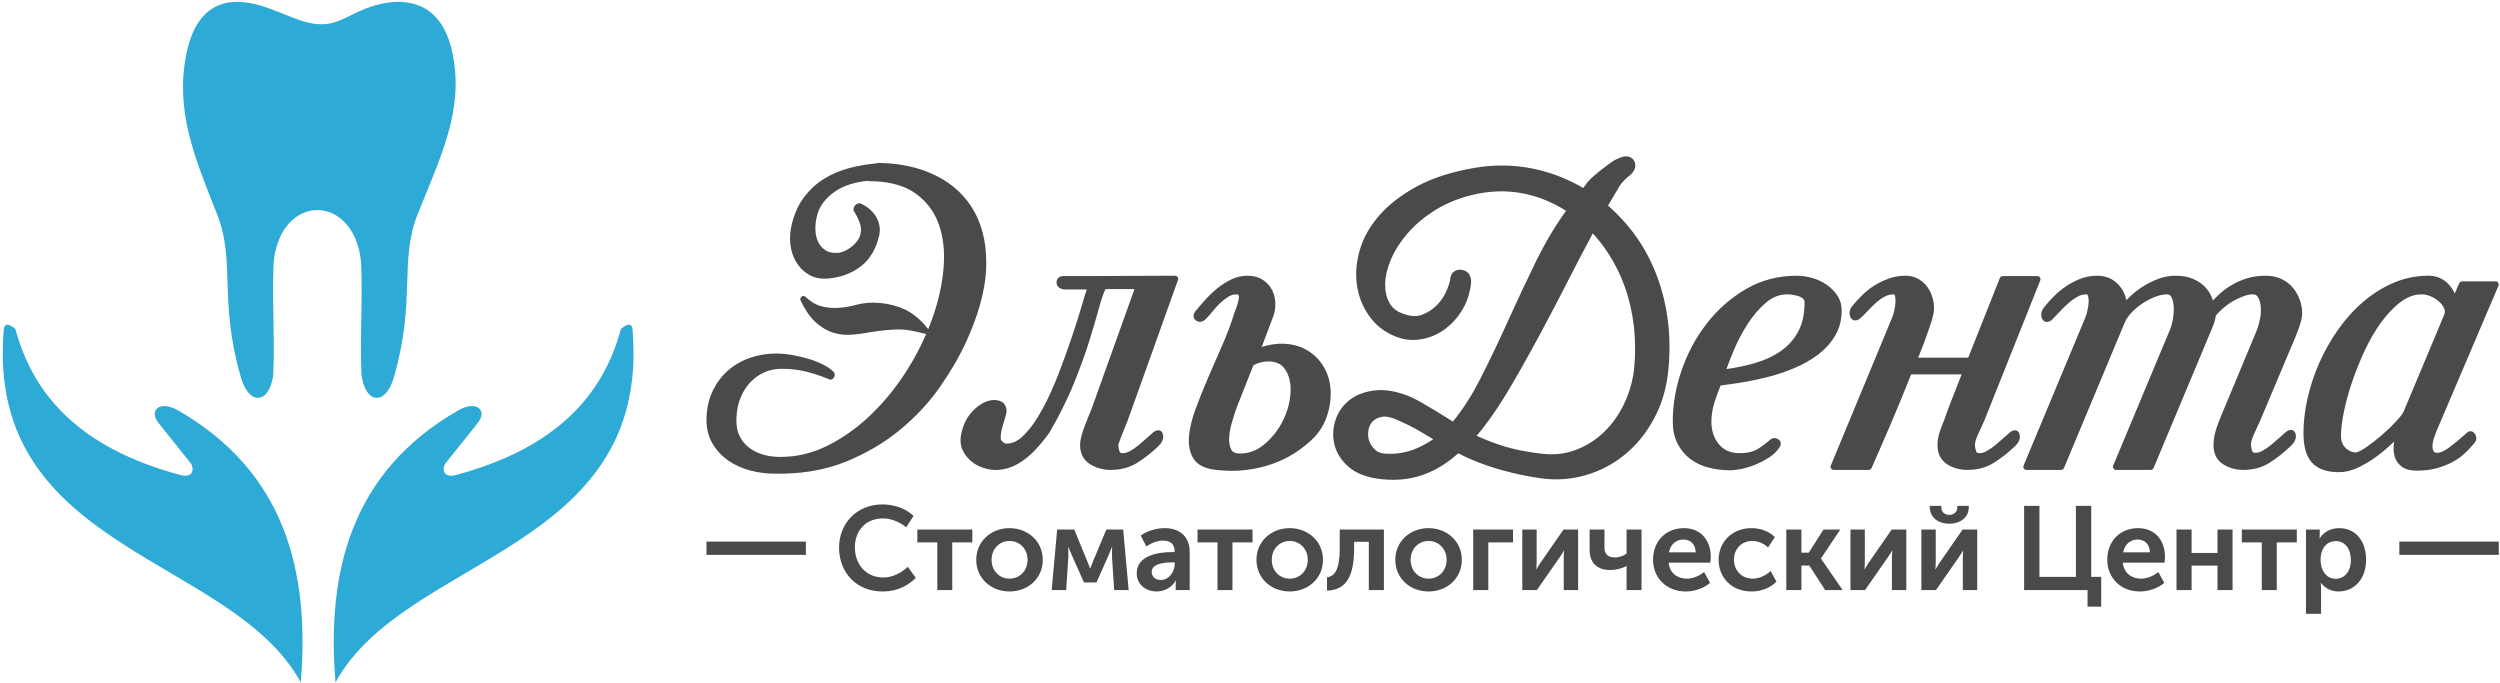 <svg xmlns="http://www.w3.org/2000/svg" xmlns:xlink="http://www.w3.org/1999/xlink" width="249px" height="68px" viewBox="0 0 249 68"><title>Group 3</title><desc>Created with Sketch.</desc><defs></defs><g id="&#x413;&#x43B;&#x430;&#x432;&#x43D;&#x430;&#x44F;-3" stroke="none" stroke-width="1" fill="none" fill-rule="evenodd"><g id="Desktop" transform="translate(-130, -27)"><g id="Group-3" transform="translate(130, 27.1)"><path d="M142.751,43.645 C142.329,43.399 141.908,43.15 141.489,42.898 C140.724,42.437 139.911,42.045 139.093,41.693 C138.658,41.506 138.083,41.322 137.613,41.42 C137.267,41.493 136.945,41.632 136.703,41.889 C136.47,42.137 136.343,42.435 136.29,42.773 C136.234,43.131 136.255,43.485 136.38,43.832 C136.506,44.182 136.719,44.475 136.994,44.727 C137.285,44.993 137.687,45.075 138.063,45.091 C139.063,45.133 140.03,44.986 140.947,44.618 C141.588,44.362 142.189,44.032 142.751,43.645 Z M158.644,23.143 C157.827,24.659 157.03,26.186 156.248,27.722 C155.293,29.599 154.316,31.466 153.317,33.32 C152.381,35.058 151.417,36.78 150.417,38.48 C149.578,39.904 148.667,41.311 147.645,42.609 C147.46,42.844 147.272,43.079 147.075,43.304 C147.824,43.653 148.596,43.952 149.376,44.214 C150.734,44.669 152.18,44.933 153.592,45.095 C154.764,45.23 155.921,45.113 157.007,44.69 C158.068,44.277 159.005,43.674 159.812,42.881 C160.647,42.06 161.304,41.101 161.799,40.037 C162.31,38.94 162.642,37.781 162.764,36.566 C162.905,35.156 162.893,33.733 162.722,32.316 C162.564,31.014 162.28,29.723 161.835,28.478 C161.42,27.315 160.879,26.201 160.201,25.161 C159.737,24.447 159.22,23.77 158.644,23.143 Z M162.101,17.55 C161.926,17.696 161.765,17.857 161.617,18.031 C161.535,18.128 161.419,18.257 161.353,18.362 C161.111,18.777 160.864,19.19 160.616,19.603 C160.462,19.859 160.309,20.116 160.159,20.375 C161.077,21.172 161.905,22.063 162.642,23.031 C163.546,24.222 164.273,25.524 164.838,26.899 C165.444,28.373 165.841,29.916 166.071,31.48 C166.325,33.206 166.338,34.955 166.175,36.677 C166.012,38.408 165.565,40.078 164.744,41.596 C164,42.969 163.041,44.191 161.832,45.181 C160.671,46.133 159.357,46.823 157.901,47.236 C156.462,47.645 154.973,47.753 153.472,47.536 C152.523,47.399 151.576,47.226 150.642,47 C149.868,46.812 149.097,46.599 148.339,46.348 C147.689,46.132 147.046,45.89 146.419,45.611 C146.022,45.435 145.63,45.248 145.243,45.048 C144.207,45.977 143.029,46.742 141.699,47.205 C140.247,47.711 138.72,47.797 137.181,47.573 C136.152,47.423 135.112,47.09 134.307,46.386 C133.632,45.797 133.137,45.076 132.92,44.212 C132.713,43.392 132.75,42.576 133,41.784 C133.259,40.962 133.734,40.28 134.407,39.749 C135.139,39.172 136.031,38.885 136.961,38.782 C138.125,38.653 139.321,38.95 140.421,39.398 C140.818,39.569 141.21,39.781 141.586,39.997 C142.039,40.256 142.488,40.521 142.935,40.79 C143.378,41.055 143.817,41.326 144.253,41.601 C144.404,41.697 144.556,41.792 144.708,41.887 C145.758,40.61 146.64,39.189 147.392,37.717 C148.364,35.816 149.286,33.888 150.163,31.939 C151.079,29.906 152.028,27.888 153.008,25.886 C153.86,24.145 154.845,22.471 155.977,20.902 C154.705,20.079 153.325,19.507 151.838,19.194 C150.035,18.813 148.229,18.907 146.475,19.356 C145.188,19.684 143.958,20.183 142.844,20.893 C141.859,21.521 140.949,22.266 140.187,23.152 C139.523,23.924 138.951,24.779 138.547,25.72 C138.217,26.487 137.984,27.317 137.964,28.166 C137.948,28.826 138.062,29.478 138.392,30.069 C138.684,30.595 139.126,30.925 139.689,31.126 C139.694,31.127 139.699,31.129 139.705,31.131 C140.318,31.365 140.995,31.489 141.614,31.258 C142.195,31.041 142.709,30.719 143.134,30.271 C143.537,29.847 143.869,29.366 144.093,28.822 C144.225,28.502 144.422,28.005 144.449,27.655 C144.45,27.645 144.45,27.637 144.451,27.627 C144.522,27.012 145.025,26.674 145.632,26.778 C146.341,26.9 146.591,27.542 146.51,28.182 C146.386,29.165 146.08,30.093 145.548,30.92 C145.067,31.669 144.465,32.32 143.724,32.818 C143.019,33.292 142.238,33.599 141.386,33.715 C140.53,33.832 139.675,33.712 138.887,33.368 C137.841,32.94 136.985,32.255 136.338,31.326 C135.695,30.403 135.305,29.378 135.148,28.279 C134.978,27.097 135.112,25.912 135.439,24.784 C135.817,23.482 136.517,22.333 137.402,21.326 C138.438,20.147 139.745,19.215 141.123,18.467 C142.849,17.53 144.823,16.979 146.765,16.637 C148.757,16.285 150.773,16.292 152.778,16.717 C154.515,17.084 156.158,17.721 157.689,18.626 L158.098,18.067 C158.109,18.054 158.118,18.042 158.129,18.029 C158.315,17.809 158.536,17.605 158.753,17.415 C159.015,17.186 159.284,16.966 159.558,16.754 C159.819,16.552 160.082,16.353 160.35,16.161 C160.552,16.015 160.788,15.852 161.021,15.754 C161.515,15.512 162.186,15.263 162.645,15.761 C162.751,15.875 162.823,16.014 162.857,16.164 C162.995,16.77 162.537,17.23 162.101,17.55 Z M92.449,32.695 C92.593,32.344 92.728,31.989 92.856,31.63 C93.44,29.987 93.841,28.281 93.983,26.542 C94.103,25.064 93.991,23.561 93.476,22.162 C93.008,20.891 92.212,19.878 91.097,19.108 C89.786,18.204 88.109,17.946 86.548,17.946 C86.513,17.946 86.483,17.942 86.45,17.931 L86.398,17.913 C85.837,17.964 85.283,18.072 84.743,18.233 C84.2,18.395 83.685,18.629 83.214,18.943 C82.754,19.249 82.352,19.621 82.011,20.055 C81.664,20.497 81.449,21.005 81.336,21.568 C81.236,21.968 81.203,22.384 81.214,22.795 C81.225,23.208 81.309,23.608 81.485,23.982 C81.65,24.334 81.896,24.614 82.22,24.83 C82.595,25.079 83.086,25.113 83.513,25.079 C83.737,25.054 83.965,24.973 84.169,24.88 C84.414,24.769 84.642,24.628 84.849,24.456 C85.055,24.285 85.238,24.09 85.398,23.874 C85.524,23.704 85.636,23.507 85.682,23.298 C85.683,23.292 85.684,23.288 85.686,23.282 C85.795,22.89 85.775,22.506 85.637,22.123 C85.494,21.727 85.316,21.341 85.087,20.987 C84.948,20.773 85.01,20.535 85.17,20.353 C85.334,20.166 85.573,20.078 85.795,20.208 C86.412,20.494 86.921,20.916 87.266,21.505 C87.604,22.081 87.712,22.706 87.563,23.359 C87.286,24.581 86.721,25.693 85.704,26.459 C84.747,27.179 83.638,27.548 82.447,27.644 C81.782,27.697 81.114,27.593 80.536,27.244 C80.013,26.928 79.597,26.502 79.286,25.976 C78.964,25.43 78.784,24.83 78.719,24.202 C78.652,23.544 78.702,22.887 78.858,22.244 C79.095,21.268 79.485,20.333 80.093,19.528 C80.64,18.804 81.299,18.188 82.071,17.71 C82.848,17.229 83.692,16.88 84.574,16.644 C85.475,16.403 86.396,16.248 87.325,16.171 L87.346,16.161 C87.393,16.137 87.437,16.127 87.489,16.128 C89.488,16.151 91.474,16.512 93.27,17.415 C94.894,18.232 96.182,19.414 97.059,21.006 C97.999,22.713 98.291,24.65 98.222,26.578 C98.134,29.061 97.297,31.579 96.282,33.827 C95.577,35.39 94.693,36.881 93.724,38.294 C92.608,39.919 91.259,41.36 89.748,42.625 C88.105,44 86.247,45.067 84.265,45.876 C82.009,46.796 79.554,47.124 77.134,47.078 C76.301,47.078 75.476,46.966 74.672,46.749 C73.873,46.534 73.125,46.193 72.452,45.709 C71.791,45.234 71.264,44.636 70.879,43.919 C70.454,43.13 70.326,42.246 70.374,41.36 C70.423,40.438 70.623,39.534 71.044,38.708 C71.428,37.954 71.938,37.29 72.582,36.74 C73.222,36.195 73.951,35.791 74.747,35.522 C75.579,35.241 76.445,35.112 77.322,35.112 C77.869,35.112 78.415,35.169 78.953,35.267 C79.495,35.365 80.033,35.491 80.562,35.65 C81.05,35.796 81.529,35.98 81.983,36.214 C82.349,36.402 82.726,36.634 83.017,36.926 C83.181,37.089 83.181,37.317 83.056,37.504 C82.92,37.708 82.68,37.777 82.486,37.638 C81.76,37.337 81.013,37.088 80.249,36.904 C79.463,36.714 78.655,36.631 77.847,36.631 C77.241,36.631 76.653,36.745 76.101,36.996 C75.566,37.24 75.098,37.578 74.7,38.01 C74.287,38.459 73.974,38.979 73.747,39.544 C73.506,40.146 73.38,40.777 73.357,41.434 C73.317,42.033 73.366,42.662 73.612,43.216 C73.823,43.694 74.126,44.103 74.534,44.429 C74.956,44.766 75.434,45.004 75.95,45.161 C76.495,45.327 77.056,45.403 77.625,45.409 C79.317,45.428 80.921,45.037 82.434,44.281 C84.05,43.475 85.505,42.411 86.8,41.154 C88.169,39.825 89.359,38.333 90.372,36.718 C91.092,35.572 91.728,34.377 92.263,33.137 C92.208,33.153 92.148,33.154 92.089,33.137 C91.176,32.88 90.159,32.675 89.206,32.718 C88.332,32.757 87.463,32.855 86.606,32.994 C85.986,33.117 85.361,33.203 84.73,33.242 C84.101,33.281 83.481,33.204 82.885,33.001 C82.25,32.785 81.689,32.415 81.199,31.962 C80.574,31.385 80.102,30.588 79.741,29.826 C79.677,29.689 79.718,29.53 79.841,29.442 C79.963,29.354 80.127,29.365 80.237,29.469 C80.681,29.892 81.204,30.251 81.805,30.404 C82.351,30.543 82.909,30.599 83.472,30.563 C84.015,30.529 84.555,30.449 85.082,30.311 C85.551,30.188 86.046,30.083 86.532,30.058 C87.6,30.001 88.647,30.164 89.653,30.525 C90.784,30.93 91.691,31.71 92.419,32.649 C92.43,32.664 92.441,32.679 92.449,32.695 Z M110.105,28.693 C109.828,29.27 109.626,29.959 109.463,30.561 C109.166,31.656 108.84,32.745 108.503,33.829 C108.06,35.256 107.535,36.662 106.976,38.047 C106.287,39.752 105.442,41.402 104.519,42.992 C104.513,43.001 104.508,43.009 104.502,43.018 C104.057,43.634 103.574,44.223 103.05,44.773 C102.558,45.289 102.005,45.744 101.386,46.1 C100.789,46.446 100.143,46.649 99.455,46.703 C98.696,46.762 97.96,46.559 97.285,46.222 C97.279,46.219 97.273,46.216 97.267,46.212 C96.636,45.845 96.146,45.336 95.847,44.667 C95.473,43.833 95.755,42.806 96.093,41.994 C96.275,41.603 96.51,41.242 96.801,40.923 C97.069,40.63 97.372,40.369 97.71,40.158 C98.027,39.96 98.373,39.818 98.744,39.759 C99.12,39.699 99.488,39.761 99.823,39.943 C99.845,39.955 99.863,39.968 99.882,39.985 C100.241,40.307 100.321,40.738 100.2,41.194 C100.094,41.587 99.98,41.979 99.858,42.367 C99.747,42.723 99.678,43.091 99.666,43.464 C99.656,43.761 99.862,43.941 100.104,44.07 C100.834,44.147 101.446,43.774 101.949,43.272 C102.706,42.516 103.32,41.586 103.826,40.649 C104.459,39.478 105.002,38.257 105.478,37.015 C105.961,35.757 106.42,34.489 106.842,33.21 C107.188,32.164 107.524,31.113 107.833,30.056 C107.939,29.695 108.081,29.168 108.247,28.736 C108.146,28.732 108.045,28.73 107.944,28.73 L107.119,28.73 L106.406,28.73 L106.013,28.73 C105.996,28.73 105.982,28.729 105.965,28.727 C105.564,28.665 105.208,28.445 105.233,27.991 C105.258,27.543 105.616,27.369 106.024,27.399 L106.875,27.399 L108.713,27.399 C109.793,27.399 110.874,27.39 111.954,27.38 C113.649,27.364 115.344,27.361 117.039,27.361 C117.143,27.361 117.232,27.407 117.293,27.493 C117.353,27.578 117.366,27.678 117.331,27.776 L112.304,41.822 C112.214,42.06 112.117,42.295 112.017,42.528 C111.913,42.77 111.814,43.015 111.723,43.262 C111.642,43.481 111.561,43.7 111.479,43.919 C111.453,43.989 111.391,44.151 111.386,44.222 C111.386,44.443 111.427,44.66 111.5,44.869 C111.553,45.02 111.722,45.035 111.863,45.035 C112.096,45.035 112.338,44.938 112.54,44.829 C112.836,44.669 113.113,44.477 113.371,44.264 C113.648,44.035 113.92,43.802 114.186,43.562 C114.405,43.364 114.625,43.167 114.854,42.971 C115.252,42.646 115.738,42.65 115.844,43.23 C115.927,43.686 115.656,44.08 115.341,44.371 C114.711,44.975 114.024,45.516 113.285,45.982 C112.48,46.49 111.574,46.704 110.626,46.704 C109.887,46.704 109.194,46.522 108.567,46.133 C107.874,45.702 107.577,45.025 107.577,44.222 C107.577,43.91 107.636,43.595 107.72,43.296 C107.814,42.959 107.924,42.626 108.046,42.298 C108.172,41.96 108.305,41.625 108.445,41.293 C108.569,41.002 108.689,40.708 108.795,40.411 L112.997,28.693 L110.105,28.693 Z M126.74,31.608 L125.666,34.456 C126.404,34.224 127.176,34.094 127.951,34.139 C128.808,34.189 129.628,34.413 130.352,34.881 C131.041,35.326 131.576,35.92 131.958,36.644 C132.361,37.406 132.538,38.234 132.538,39.092 C132.538,40.012 132.358,40.904 132.009,41.756 C131.627,42.688 130.992,43.455 130.217,44.083 C129.758,44.484 129.253,44.838 128.735,45.159 C128.106,45.55 127.422,45.858 126.725,46.106 C125.906,46.397 125.048,46.583 124.188,46.701 C123.177,46.839 122.142,46.813 121.13,46.702 C120.316,46.613 119.408,46.365 118.92,45.651 C118.484,45.014 118.369,44.248 118.416,43.491 C118.475,42.547 118.731,41.595 119.053,40.709 C119.44,39.642 119.865,38.588 120.316,37.546 C120.795,36.44 121.276,35.335 121.761,34.231 C122.208,33.212 122.609,32.168 122.929,31.102 C122.932,31.093 122.935,31.085 122.938,31.076 C123.082,30.718 123.432,29.817 123.387,29.429 C123.368,29.264 123.318,29.217 123.152,29.217 C122.858,29.217 122.59,29.296 122.341,29.451 C122.049,29.633 121.778,29.849 121.528,30.086 C121.263,30.339 121.016,30.61 120.789,30.897 C120.576,31.165 120.351,31.431 120.108,31.673 C119.844,31.936 119.494,32.061 119.158,31.845 C118.805,31.618 118.802,31.247 119.047,30.921 C119.389,30.501 119.744,30.091 120.109,29.691 C120.484,29.279 120.89,28.896 121.328,28.551 C121.747,28.222 122.199,27.937 122.681,27.709 C123.173,27.477 123.695,27.361 124.239,27.361 C124.792,27.361 125.334,27.478 125.799,27.788 C126.205,28.058 126.527,28.409 126.733,28.851 C126.935,29.282 127.025,29.743 127.025,30.218 C127.025,30.699 126.932,31.166 126.74,31.608 Z M171.373,38.293 C171.136,38.867 170.924,39.451 170.741,40.045 C170.555,40.648 170.455,41.269 170.455,41.9 C170.455,42.735 170.669,43.507 171.208,44.155 C171.735,44.789 172.442,45.035 173.257,45.035 C173.902,45.035 174.618,44.936 175.163,44.565 C175.553,44.299 175.961,44.01 176.31,43.693 C176.316,43.688 176.32,43.685 176.325,43.68 C176.557,43.495 176.835,43.488 177.089,43.636 C177.426,43.832 177.436,44.179 177.229,44.468 C176.961,44.883 176.596,45.212 176.18,45.476 C175.754,45.747 175.305,45.981 174.839,46.175 C174.39,46.361 173.926,46.509 173.449,46.604 C173.085,46.677 172.691,46.741 172.319,46.741 C171.589,46.741 170.864,46.655 170.158,46.469 C169.494,46.294 168.869,46.011 168.323,45.591 C167.788,45.181 167.373,44.663 167.072,44.061 C166.731,43.38 166.608,42.619 166.608,41.863 C166.608,40.126 166.923,38.423 167.487,36.782 C168.067,35.097 168.901,33.534 169.992,32.125 C171.068,30.734 172.368,29.583 173.887,28.696 C175.447,27.785 177.151,27.361 178.957,27.361 C179.467,27.361 179.974,27.444 180.465,27.578 C180.98,27.72 181.467,27.937 181.908,28.24 C182.332,28.531 182.695,28.888 182.984,29.313 C183.29,29.764 183.431,30.273 183.431,30.817 C183.431,31.716 183.233,32.579 182.768,33.354 C182.329,34.085 181.757,34.707 181.076,35.221 C180.358,35.761 179.568,36.198 178.742,36.55 C177.882,36.916 176.995,37.216 176.089,37.446 C175.22,37.666 174.342,37.851 173.456,37.994 C172.764,38.106 172.07,38.209 171.373,38.293 Z M195.379,37.193 L190.346,37.193 C190.01,38.05 189.666,38.903 189.314,39.754 C188.943,40.649 188.569,41.543 188.188,42.434 C187.853,43.217 187.516,43.998 187.174,44.777 C186.918,45.359 186.663,45.94 186.404,46.52 C186.353,46.634 186.246,46.704 186.12,46.704 L182.633,46.704 C182.526,46.704 182.434,46.655 182.374,46.566 C182.315,46.478 182.305,46.374 182.346,46.275 L188.388,31.699 C188.513,31.426 188.602,31.136 188.668,30.843 C188.733,30.547 188.779,30.245 188.792,29.943 C188.8,29.74 188.789,29.508 188.717,29.316 C188.702,29.275 188.684,29.217 188.633,29.217 C188.321,29.217 188.023,29.282 187.745,29.426 C187.442,29.583 187.163,29.779 186.906,30.002 C186.624,30.247 186.358,30.508 186.106,30.783 C185.843,31.07 185.568,31.346 185.279,31.608 C185.274,31.613 185.27,31.616 185.264,31.621 C184.887,31.922 184.446,31.904 184.271,31.406 C184.132,31.009 184.271,30.631 184.532,30.319 C184.832,29.959 185.157,29.618 185.488,29.287 C185.856,28.92 186.264,28.598 186.707,28.325 C187.158,28.047 187.636,27.82 188.134,27.642 C188.67,27.45 189.228,27.361 189.796,27.361 C190.248,27.361 190.683,27.457 191.076,27.684 C191.436,27.891 191.74,28.165 191.981,28.503 C192.22,28.84 192.39,29.215 192.496,29.614 C192.604,30.014 192.649,30.426 192.619,30.84 C192.578,31.382 192.272,32.233 192.097,32.751 C191.78,33.686 191.423,34.61 191.048,35.524 L196.035,35.524 L199.183,27.595 C199.231,27.474 199.342,27.399 199.472,27.399 L202.922,27.399 C203.028,27.399 203.12,27.447 203.179,27.535 C203.239,27.622 203.25,27.725 203.211,27.824 L197.623,41.828 C197.62,41.834 197.618,41.839 197.615,41.846 C197.405,42.291 197.2,42.738 196.999,43.188 C196.876,43.462 196.707,43.88 196.707,44.185 C196.707,44.413 196.751,44.638 196.823,44.854 C196.876,45.015 197.03,45.035 197.184,45.035 C197.418,45.035 197.659,44.938 197.861,44.829 C198.157,44.669 198.434,44.477 198.693,44.264 C198.969,44.035 199.241,43.802 199.507,43.562 C199.726,43.364 199.946,43.167 200.175,42.971 C200.573,42.646 201.059,42.65 201.165,43.23 C201.248,43.686 200.977,44.08 200.662,44.371 C200.032,44.975 199.345,45.516 198.606,45.982 C197.801,46.49 196.895,46.704 195.947,46.704 C195.219,46.704 194.532,46.527 193.921,46.13 C193.247,45.691 192.973,45.009 192.973,44.222 C192.973,43.623 193.128,43.029 193.352,42.477 C193.627,41.798 193.876,41.107 194.12,40.402 L195.379,37.193 Z M220.702,31.314 C220.686,31.468 220.642,31.637 220.606,31.776 C220.555,31.968 220.499,32.17 220.423,32.359 L214.497,46.513 C214.448,46.631 214.339,46.704 214.211,46.704 L210.761,46.704 C210.654,46.704 210.561,46.655 210.502,46.566 C210.443,46.477 210.433,46.373 210.474,46.274 L216.14,32.713 C216.263,32.435 216.341,32.083 216.4,31.786 C216.482,31.377 216.519,30.961 216.507,30.545 C216.497,30.197 216.439,29.842 216.291,29.524 C216.194,29.314 216.056,29.217 215.823,29.217 C215.465,29.217 215.1,29.306 214.764,29.424 C214.332,29.577 213.92,29.788 213.532,30.031 C213.117,30.292 212.733,30.596 212.387,30.943 C212.059,31.269 211.795,31.643 211.61,32.059 L205.572,46.513 C205.522,46.631 205.413,46.704 205.285,46.704 L201.835,46.704 C201.727,46.704 201.635,46.655 201.576,46.566 C201.517,46.477 201.507,46.373 201.548,46.274 L207.627,31.699 C207.752,31.426 207.842,31.136 207.907,30.843 C207.973,30.547 208.018,30.245 208.031,29.943 C208.039,29.743 208.025,29.516 207.944,29.331 C207.924,29.284 207.895,29.217 207.835,29.217 C207.503,29.217 207.191,29.291 206.903,29.457 C206.586,29.639 206.29,29.855 206.015,30.095 C205.72,30.353 205.441,30.626 205.176,30.914 C204.916,31.197 204.651,31.476 204.38,31.748 C204.371,31.756 204.363,31.763 204.354,31.771 C203.977,32.072 203.535,32.054 203.36,31.556 C203.221,31.16 203.363,30.784 203.615,30.475 C203.913,30.097 204.237,29.739 204.578,29.399 C204.947,29.03 205.353,28.699 205.786,28.407 C206.233,28.105 206.713,27.856 207.217,27.663 C207.752,27.457 208.313,27.361 208.885,27.361 C209.754,27.361 210.498,27.672 211.07,28.329 C211.451,28.767 211.688,29.259 211.781,29.797 C211.935,29.639 212.094,29.485 212.255,29.335 C212.644,28.974 213.071,28.657 213.524,28.38 C213.993,28.094 214.488,27.854 215.002,27.662 C215.543,27.459 216.108,27.361 216.686,27.361 C217.266,27.361 217.866,27.438 218.402,27.667 C218.831,27.85 219.237,28.095 219.569,28.426 C219.858,28.714 220.094,29.046 220.254,29.423 C220.309,29.554 220.361,29.688 220.407,29.824 C220.586,29.64 220.768,29.46 220.952,29.283 C221.326,28.924 221.745,28.613 222.187,28.343 C222.678,28.043 223.207,27.812 223.755,27.638 C224.378,27.44 225.034,27.361 225.687,27.361 C226.243,27.361 226.789,27.463 227.288,27.712 C227.731,27.933 228.119,28.232 228.425,28.622 C228.707,28.981 228.926,29.38 229.075,29.811 C229.215,30.218 229.298,30.642 229.298,31.073 C229.298,31.465 229.197,31.877 229.076,32.248 C228.946,32.649 228.8,33.045 228.636,33.433 L225.105,41.814 C224.896,42.26 224.691,42.707 224.489,43.157 C224.367,43.429 224.197,43.844 224.197,44.147 C224.197,44.376 224.24,44.6 224.313,44.816 C224.367,44.978 224.521,44.998 224.674,44.998 C224.908,44.998 225.149,44.901 225.351,44.792 C225.647,44.632 225.924,44.44 226.183,44.226 C226.46,43.998 226.731,43.764 226.997,43.524 C227.216,43.326 227.436,43.13 227.665,42.933 C228.064,42.608 228.55,42.612 228.656,43.193 C228.738,43.649 228.468,44.043 228.152,44.333 C227.52,44.939 226.835,45.485 226.1,45.961 C225.297,46.482 224.39,46.704 223.437,46.704 C222.709,46.704 222.022,46.527 221.411,46.13 C220.737,45.691 220.463,45.009 220.463,44.222 C220.463,43.634 220.591,43.048 220.78,42.493 C221.023,41.781 221.313,41.079 221.612,40.396 L224.761,32.836 C224.915,32.451 225.023,32.046 225.101,31.639 C225.177,31.236 225.209,30.823 225.171,30.414 C225.143,30.096 225.064,29.774 224.897,29.499 C224.774,29.298 224.608,29.217 224.374,29.217 C224.079,29.217 223.781,29.288 223.504,29.386 C223.151,29.513 222.809,29.672 222.48,29.853 C222.124,30.049 221.791,30.284 221.482,30.547 C221.204,30.783 220.941,31.038 220.702,31.314 Z M246.394,44.093 C246.12,44.421 245.825,44.731 245.517,45.026 C245.156,45.372 244.745,45.661 244.306,45.899 C243.812,46.166 243.282,46.368 242.744,46.523 C242.092,46.711 241.403,46.779 240.726,46.779 C240.197,46.779 239.61,46.693 239.183,46.356 C238.838,46.084 238.6,45.735 238.493,45.308 C238.39,44.898 238.379,44.472 238.43,44.054 C238.437,43.995 238.445,43.935 238.453,43.877 C238.276,44.044 238.097,44.21 237.917,44.376 C237.441,44.812 236.934,45.215 236.402,45.582 C235.877,45.944 235.323,46.263 234.741,46.526 C234.178,46.782 233.583,46.929 232.963,46.929 C231.995,46.929 230.957,46.73 230.277,45.985 C229.576,45.217 229.426,44.02 229.426,43.024 C229.426,41.867 229.576,40.714 229.828,39.586 C230.099,38.376 230.491,37.199 230.99,36.065 C231.502,34.902 232.129,33.796 232.858,32.755 C233.573,31.733 234.401,30.797 235.348,29.983 C236.258,29.2 237.269,28.558 238.371,28.08 C239.488,27.594 240.669,27.361 241.889,27.361 C242.611,27.361 243.246,27.605 243.771,28.101 C244.088,28.401 244.326,28.749 244.493,29.133 L244.942,28.109 C244.992,27.993 245.1,27.923 245.226,27.923 L248.564,27.923 C248.672,27.923 248.764,27.972 248.823,28.062 C248.882,28.152 248.892,28.256 248.85,28.355 L242.627,42.952 C242.543,43.175 242.465,43.408 242.391,43.642 C242.317,43.872 242.274,44.111 242.274,44.353 C242.274,44.532 242.305,44.712 242.399,44.867 C242.468,44.983 242.631,44.998 242.751,44.998 C243.143,44.998 243.595,44.718 243.899,44.496 C244.535,44.031 245.145,43.505 245.732,42.98 C245.736,42.976 245.74,42.972 245.745,42.969 C246.055,42.721 246.381,42.879 246.551,43.196 C246.722,43.518 246.641,43.841 246.394,44.093 Z M124.83,36.301 L123.181,40.47 C123.02,40.921 122.876,41.382 122.736,41.841 C122.578,42.361 122.468,42.896 122.43,43.439 C122.401,43.855 122.441,44.287 122.625,44.667 C122.79,45.008 123.181,45.073 123.527,45.073 C124.452,45.073 125.251,44.725 125.952,44.135 C126.727,43.481 127.337,42.691 127.786,41.782 C128.231,40.883 128.493,39.929 128.542,38.927 C128.584,38.066 128.415,37.242 127.897,36.552 C127.731,36.345 127.528,36.187 127.284,36.081 C127.022,35.968 126.744,35.911 126.459,35.901 C126.147,35.889 125.838,35.925 125.536,36.003 C125.287,36.068 125.047,36.163 124.83,36.301 Z M171.952,36.66 C172.932,36.523 173.907,36.325 174.856,36.043 C175.782,35.767 176.679,35.37 177.461,34.798 C178.167,34.281 178.727,33.638 179.132,32.863 C179.585,31.998 179.734,30.998 179.734,30.03 C179.734,29.896 179.701,29.778 179.609,29.678 C179.5,29.559 179.363,29.478 179.21,29.424 C179.009,29.353 178.801,29.303 178.59,29.27 C178.403,29.24 178.209,29.217 178.02,29.217 C177.209,29.217 176.51,29.516 175.897,30.041 C175.188,30.648 174.587,31.364 174.08,32.146 C173.544,32.974 173.081,33.847 172.699,34.756 C172.436,35.383 172.181,36.018 171.952,36.66 Z M243.44,31.259 C243.53,31.043 243.535,30.837 243.441,30.622 C243.327,30.359 243.149,30.134 242.936,29.942 C242.69,29.72 242.408,29.547 242.104,29.417 C241.822,29.296 241.521,29.217 241.213,29.217 C240.437,29.217 239.748,29.496 239.132,29.96 C238.384,30.523 237.742,31.223 237.188,31.974 C236.539,32.856 235.994,33.813 235.532,34.804 C235.048,35.843 234.617,36.907 234.251,37.993 C233.918,38.978 233.636,39.984 233.436,41.005 C233.291,41.751 233.161,42.562 233.161,43.323 C233.161,43.783 233.283,44.201 233.625,44.519 C233.902,44.778 234.226,44.96 234.613,44.96 C234.9,44.96 235.41,44.628 235.637,44.472 C236.181,44.097 236.703,43.687 237.204,43.257 C237.708,42.824 238.191,42.365 238.641,41.877 C238.857,41.643 239.262,41.205 239.389,40.92 L243.44,31.259 Z M83.571,54.44 C83.571,56.909 85.275,58.811 87.913,58.811 C89.416,58.811 90.492,58.185 91.214,57.452 L90.41,56.354 C89.771,56.98 88.872,57.417 87.972,57.417 C86.151,57.417 85.145,55.988 85.145,54.417 C85.145,52.869 86.115,51.535 87.961,51.535 C88.777,51.535 89.664,51.913 90.256,52.421 L90.989,51.287 C90.173,50.495 88.99,50.141 87.89,50.141 C85.358,50.141 83.571,52.007 83.571,54.44 Z M93.355,58.669 L94.846,58.669 L94.846,53.921 L96.845,53.921 L96.845,52.645 L91.368,52.645 L91.368,53.921 L93.355,53.921 L93.355,58.669 Z M97.235,55.657 C97.235,57.512 98.714,58.811 100.548,58.811 C102.382,58.811 103.861,57.512 103.861,55.657 C103.861,53.814 102.382,52.503 100.536,52.503 C98.714,52.503 97.235,53.814 97.235,55.657 Z M98.761,55.657 C98.761,54.547 99.566,53.779 100.548,53.779 C101.53,53.779 102.346,54.547 102.346,55.657 C102.346,56.779 101.53,57.535 100.548,57.535 C99.566,57.535 98.761,56.779 98.761,55.657 Z M104.748,58.669 L106.191,58.669 L106.404,55.409 C106.428,55.007 106.392,54.382 106.392,54.382 L106.416,54.382 C106.416,54.382 106.617,54.854 106.783,55.267 L107.966,57.913 L109.208,57.913 L110.391,55.256 C110.58,54.83 110.746,54.382 110.746,54.382 L110.77,54.382 C110.77,54.382 110.746,55.007 110.758,55.409 L110.971,58.669 L112.414,58.669 L111.87,52.645 L110.19,52.645 L108.888,55.752 C108.759,56.094 108.592,56.519 108.592,56.519 L108.569,56.519 C108.569,56.519 108.415,56.082 108.273,55.752 L106.996,52.645 L105.292,52.645 L104.748,58.669 Z M113.218,57.004 C113.218,58.102 114.117,58.811 115.206,58.811 C116.022,58.811 116.744,58.362 117.11,57.724 L117.134,57.724 C117.134,57.724 117.099,57.913 117.099,58.161 L117.099,58.669 L118.495,58.669 L118.495,54.901 C118.495,53.377 117.56,52.503 115.987,52.503 C115.088,52.503 114.117,52.846 113.62,53.247 L114.177,54.322 C114.662,53.991 115.265,53.744 115.856,53.744 C116.484,53.744 116.992,54.015 116.992,54.807 L116.992,54.889 L116.732,54.889 C115.395,54.889 113.218,55.197 113.218,57.004 Z M114.709,56.874 C114.709,56.023 115.987,55.917 116.744,55.917 L117.004,55.917 L117.004,56.082 C117.004,56.815 116.46,57.665 115.62,57.665 C115.017,57.665 114.709,57.275 114.709,56.874 Z M121.263,58.669 L122.754,58.669 L122.754,53.921 L124.753,53.921 L124.753,52.645 L119.275,52.645 L119.275,53.921 L121.263,53.921 L121.263,58.669 Z M125.143,55.657 C125.143,57.512 126.622,58.811 128.456,58.811 C130.289,58.811 131.769,57.512 131.769,55.657 C131.769,53.814 130.289,52.503 128.444,52.503 C126.622,52.503 125.143,53.814 125.143,55.657 Z M126.669,55.657 C126.669,54.547 127.474,53.779 128.456,53.779 C129.438,53.779 130.254,54.547 130.254,55.657 C130.254,56.779 129.438,57.535 128.456,57.535 C127.474,57.535 126.669,56.779 126.669,55.657 Z M132.17,58.728 C134.17,58.669 134.868,57.157 134.868,54.535 L134.868,53.862 L136.334,53.862 L136.334,58.669 L137.837,58.669 L137.837,52.645 L133.436,52.645 L133.436,54.535 C133.436,56.673 132.916,57.299 132.17,57.406 L132.17,58.728 Z M138.972,55.657 C138.972,57.512 140.451,58.811 142.285,58.811 C144.119,58.811 145.598,57.512 145.598,55.657 C145.598,53.814 144.119,52.503 142.273,52.503 C140.451,52.503 138.972,53.814 138.972,55.657 Z M140.498,55.657 C140.498,54.547 141.303,53.779 142.285,53.779 C143.267,53.779 144.084,54.547 144.084,55.657 C144.084,56.779 143.267,57.535 142.285,57.535 C141.303,57.535 140.498,56.779 140.498,55.657 Z M146.733,58.669 L148.236,58.669 L148.236,53.921 L150.697,53.921 L150.697,52.645 L146.733,52.645 L146.733,58.669 Z M151.619,58.669 L153.074,58.669 L155.31,55.456 C155.464,55.22 155.688,54.901 155.76,54.736 L155.783,54.736 C155.772,54.889 155.748,55.232 155.748,55.456 L155.748,58.669 L157.179,58.669 L157.179,52.645 L155.724,52.645 L153.488,55.87 C153.334,56.106 153.109,56.437 153.038,56.59 L153.015,56.59 C153.027,56.496 153.05,56.141 153.05,55.87 L153.05,52.645 L151.619,52.645 L151.619,58.669 Z M160.362,56.673 C161.012,56.673 161.627,56.484 161.994,56.283 L162.018,56.283 C162.018,56.283 162.006,56.46 162.006,56.614 L162.006,58.669 L163.497,58.669 L163.497,52.645 L162.006,52.645 L162.006,55.043 C161.769,55.208 161.355,55.421 160.835,55.421 C160.042,55.421 159.806,54.984 159.806,54.417 L159.806,52.645 L158.326,52.645 L158.326,54.665 C158.326,56.071 159.202,56.673 160.362,56.673 Z M164.644,55.657 C164.644,57.37 165.898,58.811 167.897,58.811 C168.761,58.811 169.708,58.492 170.323,57.949 L169.731,56.874 C169.246,57.264 168.619,57.535 168.004,57.535 C167.093,57.535 166.289,56.992 166.194,55.94 L170.347,55.94 C170.37,55.752 170.394,55.551 170.394,55.362 C170.394,53.767 169.447,52.503 167.72,52.503 C165.91,52.503 164.644,53.803 164.644,55.657 Z M166.229,54.913 C166.371,54.145 166.915,53.637 167.684,53.637 C168.359,53.637 168.88,54.11 168.891,54.913 L166.229,54.913 Z M171.174,55.657 C171.174,57.406 172.452,58.811 174.451,58.811 C175.422,58.811 176.368,58.433 176.936,57.831 L176.356,56.767 C175.907,57.204 175.22,57.535 174.581,57.535 C173.422,57.535 172.7,56.661 172.7,55.645 C172.7,54.618 173.422,53.779 174.534,53.779 C175.126,53.779 175.717,54.05 176.096,54.428 L176.77,53.401 C176.191,52.775 175.268,52.503 174.451,52.503 C172.452,52.503 171.174,53.944 171.174,55.657 Z M177.917,58.669 L179.42,58.669 L179.42,56.224 L180.201,56.224 L181.786,58.669 L183.525,58.669 L181.372,55.539 L181.372,55.515 L183.288,52.645 L181.62,52.645 L180.153,54.948 L179.42,54.948 L179.42,52.645 L177.917,52.645 L177.917,58.669 Z M184.306,58.669 L185.761,58.669 L187.997,55.456 C188.15,55.22 188.375,54.901 188.447,54.736 L188.47,54.736 C188.458,54.889 188.434,55.232 188.434,55.456 L188.434,58.669 L189.866,58.669 L189.866,52.645 L188.411,52.645 L186.175,55.87 C186.021,56.106 185.796,56.437 185.725,56.59 L185.702,56.59 C185.713,56.496 185.737,56.141 185.737,55.87 L185.737,52.645 L184.306,52.645 L184.306,58.669 Z M194.148,52.066 C195.178,52.066 196.089,51.476 196.089,50.436 L196.089,50.283 L194.953,50.283 L194.953,50.424 C194.953,50.944 194.539,51.18 194.148,51.18 C193.758,51.18 193.356,50.944 193.356,50.436 L193.356,50.283 L192.208,50.283 L192.208,50.436 C192.208,51.476 193.119,52.066 194.148,52.066 Z M191.368,58.669 L192.824,58.669 L195.059,55.456 C195.213,55.22 195.438,54.901 195.509,54.736 L195.533,54.736 C195.521,54.889 195.497,55.232 195.497,55.456 L195.497,58.669 L196.929,58.669 L196.929,52.645 L195.474,52.645 L193.237,55.87 C193.084,56.106 192.859,56.437 192.788,56.59 L192.764,56.59 C192.776,56.496 192.8,56.141 192.8,55.87 L192.8,52.645 L191.368,52.645 L191.368,58.669 Z M201.602,58.669 L207.92,58.669 L207.92,60.323 L209.28,60.323 L209.28,57.358 L208.286,57.358 L208.286,50.283 L206.76,50.283 L206.76,57.358 L203.128,57.358 L203.128,50.283 L201.602,50.283 L201.602,58.669 Z M209.883,55.657 C209.883,57.37 211.137,58.811 213.136,58.811 C214,58.811 214.947,58.492 215.562,57.949 L214.97,56.874 C214.485,57.264 213.858,57.535 213.243,57.535 C212.332,57.535 211.528,56.992 211.433,55.94 L215.586,55.94 C215.609,55.752 215.633,55.551 215.633,55.362 C215.633,53.767 214.686,52.503 212.959,52.503 C211.149,52.503 209.883,53.803 209.883,55.657 Z M211.468,54.913 C211.61,54.145 212.154,53.637 212.923,53.637 C213.598,53.637 214.118,54.11 214.13,54.913 L211.468,54.913 Z M216.78,58.669 L218.283,58.669 L218.283,56.236 L220.862,56.236 L220.862,58.669 L222.364,58.669 L222.364,52.645 L220.862,52.645 L220.862,54.972 L218.283,54.972 L218.283,52.645 L216.78,52.645 L216.78,58.669 Z M225.274,58.669 L226.765,58.669 L226.765,53.921 L228.764,53.921 L228.764,52.645 L223.286,52.645 L223.286,53.921 L225.274,53.921 L225.274,58.669 Z M229.675,61.032 L231.178,61.032 L231.178,58.48 C231.178,58.173 231.142,57.96 231.142,57.96 L231.166,57.96 C231.592,58.504 232.219,58.811 232.905,58.811 C234.49,58.811 235.662,57.571 235.662,55.657 C235.662,53.791 234.62,52.503 232.988,52.503 C232.171,52.503 231.438,52.869 231.047,53.519 L231.024,53.519 C231.024,53.519 231.047,53.318 231.047,53.094 L231.047,52.645 L229.675,52.645 L229.675,61.032 Z M231.13,55.693 C231.13,54.358 231.864,53.791 232.656,53.791 C233.532,53.791 234.147,54.535 234.147,55.681 C234.147,56.874 233.461,57.547 232.633,57.547 C231.651,57.547 231.13,56.626 231.13,55.693 Z M70.365,53.846 L80.266,53.846 L80.266,55.163 L70.365,55.163 L70.365,53.846 Z M238.974,53.846 L248.876,53.846 L248.876,55.163 L238.974,55.163 L238.974,53.846 Z" id="Fill-1" fill="#4A4A4A"></path><path d="M0.356,32.976 C0.358,32.076 0.773,32.021 1.534,32.674 C3.32,39.35 8.073,44.528 17.837,47.176 C18.81,47.492 19.478,47.071 19.051,46.107 C18.029,44.812 16.853,43.378 15.831,42.082 C14.74,40.766 15.93,39.747 17.679,40.745 C28.379,46.853 30.869,56.784 29.96,67.87 C23.086,55.249 -1.314,54.861 0.356,32.976 Z M63.018,32.976 C63.016,32.076 62.601,32.021 61.84,32.674 C60.054,39.35 55.301,44.528 45.537,47.176 C44.564,47.492 43.896,47.071 44.323,46.107 C45.345,44.812 46.521,43.378 47.543,42.082 C48.634,40.766 47.444,39.747 45.696,40.745 C34.995,46.853 32.505,56.784 33.415,67.87 C40.289,55.249 64.688,54.861 63.018,32.976 Z M32.007,2.316 C30.08,2.316 28.262,1.143 25.929,0.456 C23.316,-0.313 19.692,-0.365 18.56,5.291 C17.429,10.947 19.371,15.573 21.64,21.285 C23.444,25.828 21.812,29.807 23.929,37.257 C24.701,40.324 26.8,40.238 27.215,37.257 C27.386,33.515 27.083,29.773 27.254,26.03 C27.93,19.087 35.291,19.087 35.966,26.03 C36.137,29.773 35.833,33.515 36.005,37.257 C36.421,40.238 38.519,40.324 39.291,37.257 C41.408,29.807 39.776,25.828 41.58,21.285 C43.848,15.573 46.221,10.947 45.09,5.291 C43.959,-0.365 39.904,-0.314 37.291,0.456 C34.957,1.143 33.934,2.316 32.007,2.316 L32.007,2.316 Z" id="Fill-2" fill="#2DAAD6"></path></g></g></g></svg>